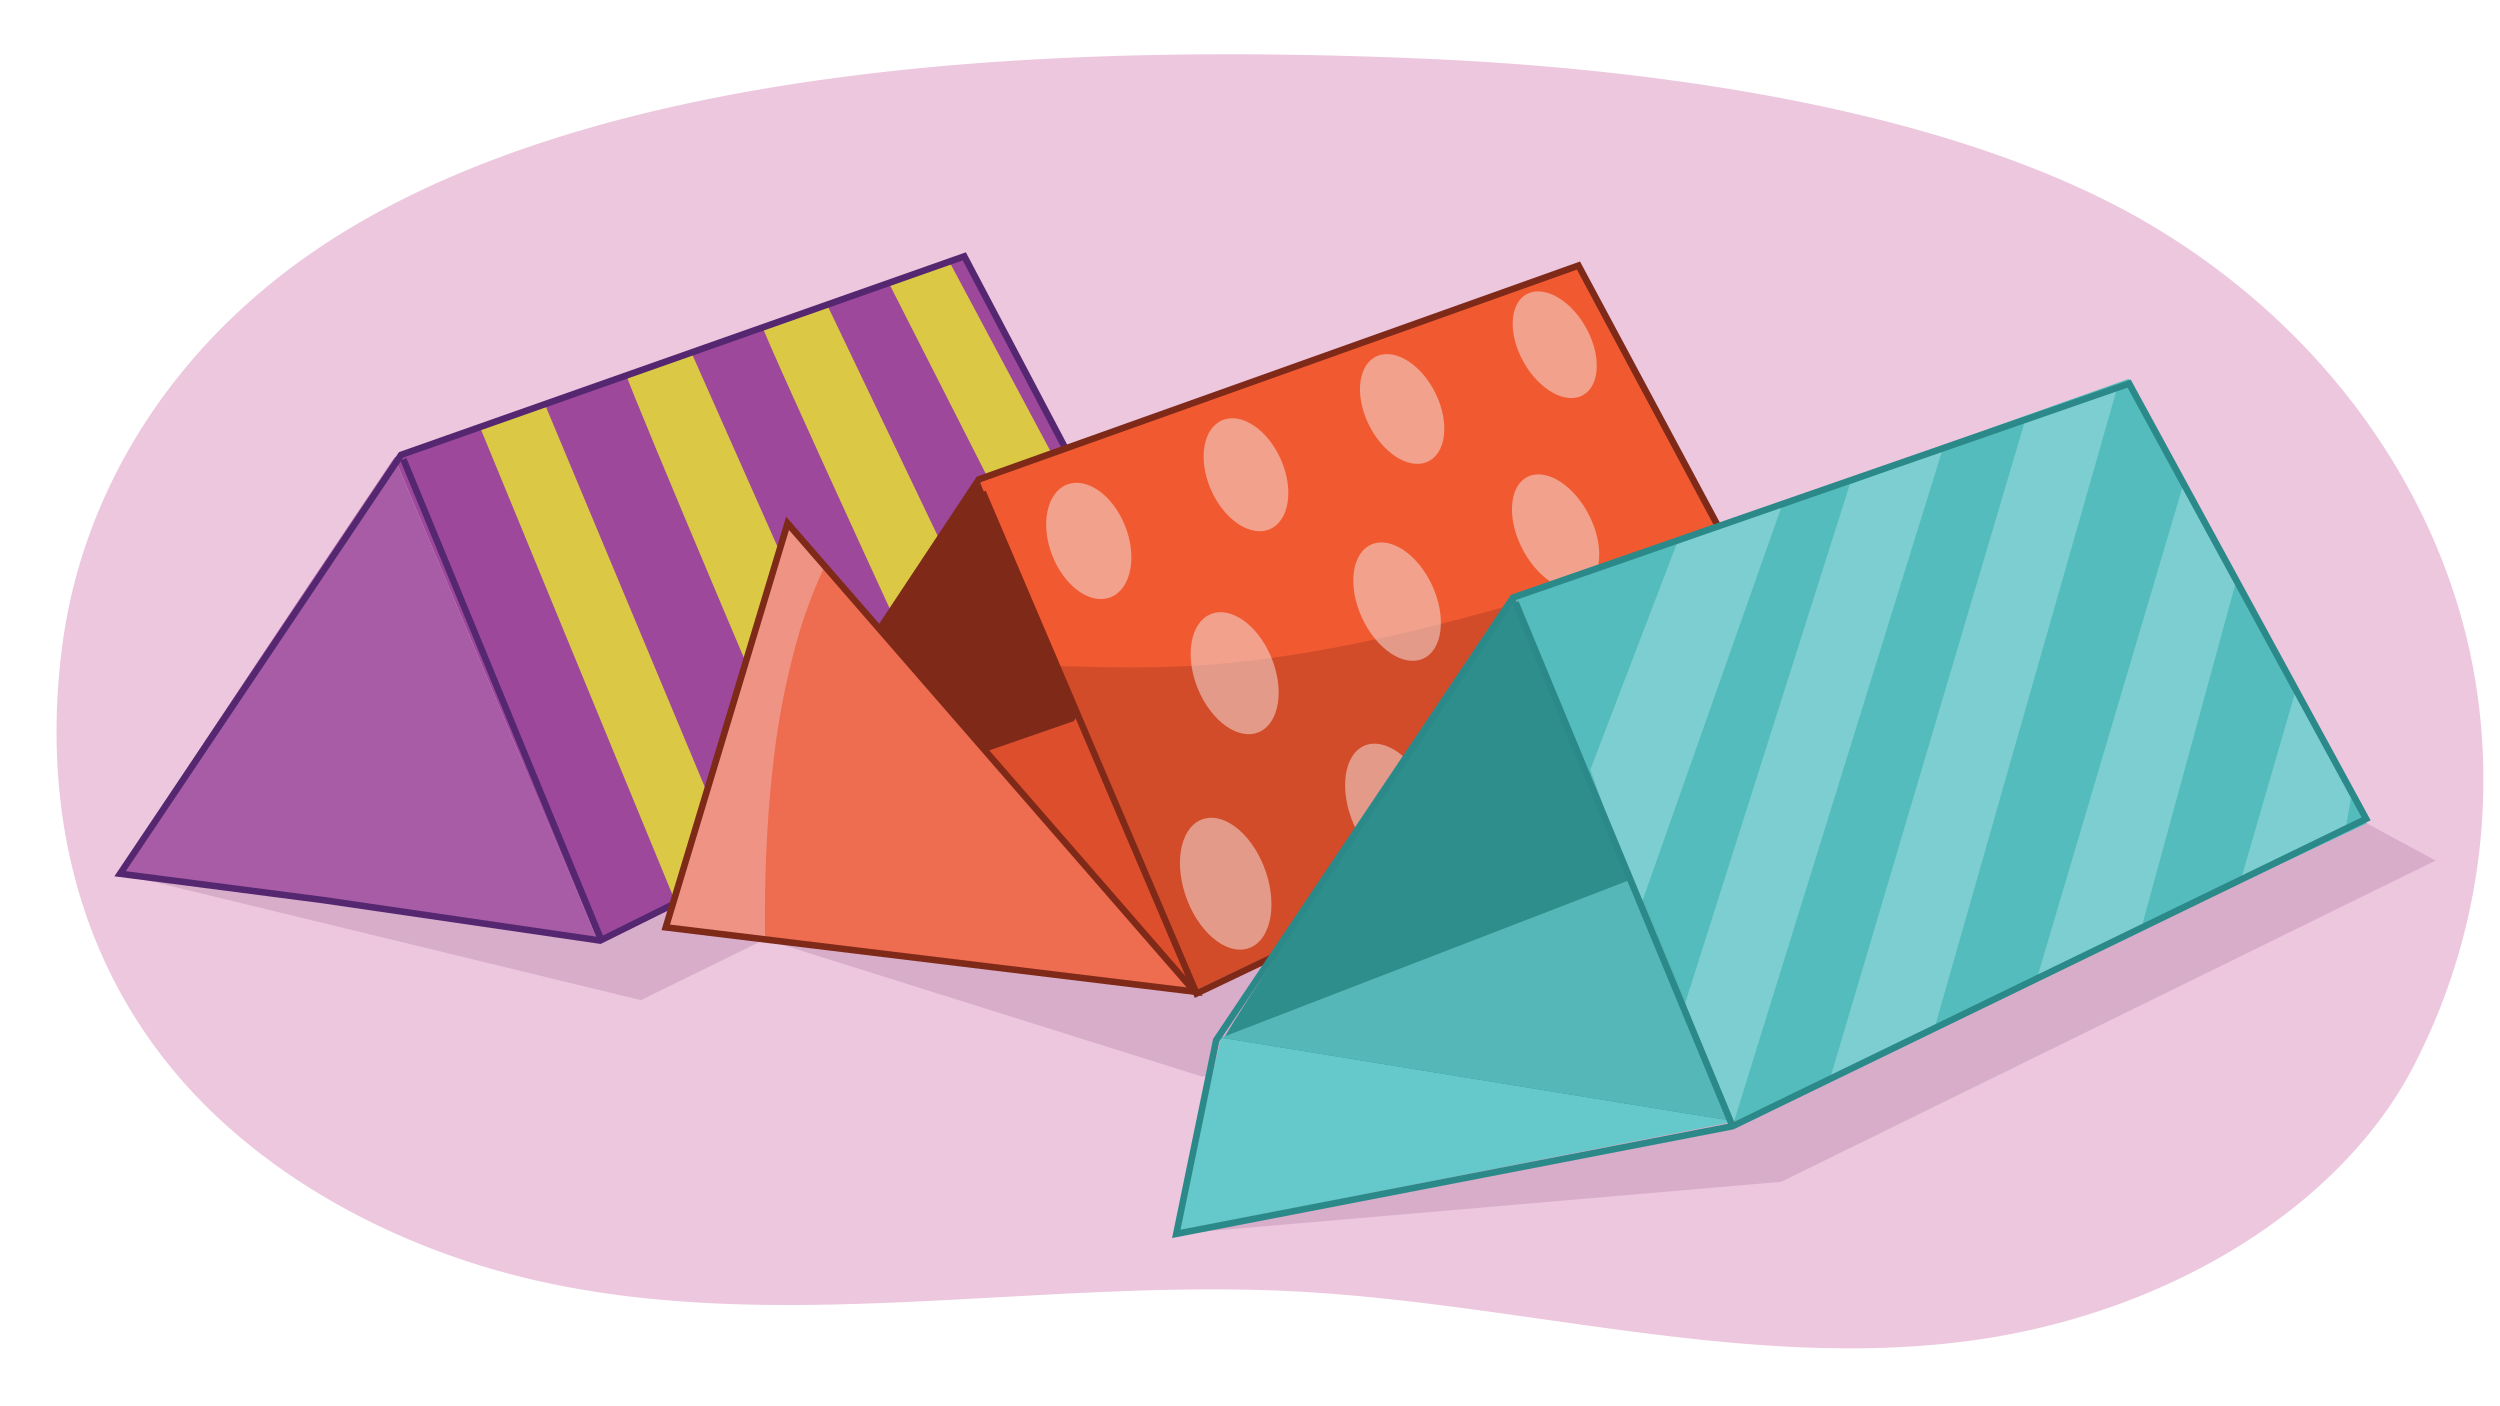 <svg xmlns="http://www.w3.org/2000/svg" width="1140" height="641" viewBox="0 0 1140 641"><path d="M1131.821,337.167A283.6,283.6,0,0,1,1100.626,486.1c-33.061,64.052-112.011,113.3-202.788,125.346-102.224,13.57-204.919-17.423-308.513-22.623-115.047-5.775-233.862,20.161-344.215-4.785-65.247-14.75-122.8-47.242-160.581-89.583-51.483-57.691-65.114-130.525-56.2-199.515,9.417-72.929,52.952-143.537,130.082-190.17,128.456-77.665,331.664-84.8,490.08-78.056C759.1,31.421,895.415,50.623,983.893,104.471c82.677,50.316,132.185,128.057,144.892,206.1Q1130.943,323.822,1131.821,337.167Z" fill="#ecc7de"/><polyline points="54.751 398.428 292.231 456.055 348.834 428.332 547.978 490.872 582.078 488.47 536.391 562.638 812.25 538.894 1110.622 392.425 1010.759 338.399 166.793 349.204 63.276 394.826" fill="#d8adca"/><path d="M55.392,397.7c2.04-7.489,124.493-189.025,124.493-189.025L272.8,429.712Z" fill="#a85ca5"/><polygon points="179.885 208.673 438.937 116.293 539.427 303.911 272.796 429.712 179.885 208.673" fill="#9e489b"/><polygon points="219.018 195.148 308.93 413.558 338.281 399.313 248.329 184.034 219.018 195.148" fill="#dbc945"/><path d="M285.532,170.7c0,3.334,88.421,211.255,88.421,211.255l32.512-15.58L315.252,160.716Z" fill="#dbc945"/><path d="M347.537,148.47c0,3.334,91.891,202.322,91.891,202.322l32.06-14.689L377.114,138.9Z" fill="#dbc945"/><polygon points="405.11 128.666 503.096 321.413 532.898 306.723 432.654 118.873 405.11 128.666" fill="#dbc945"/><polygon points="182.917 207.403 54.751 398.428 147.307 410.433 273.661 428.899 535.579 298.892 439.718 116.892 182.917 207.403" fill="none" stroke="#542770" stroke-miterlimit="10" stroke-width="3"/><line x1="183.948" y1="209.436" x2="273.661" y2="427.43" fill="none" stroke="#542770" stroke-miterlimit="10" stroke-width="3"/><path d="M314.93,418.13c2.154-7.9,131.407-199.524,131.407-199.524l98.072,233.316Z" fill="#7f2919"/><path d="M364.376,372.228s62.177,45.162,51.5,61.121l128.532,18.573L491.517,326.09l-1.9,2.734Z" fill="#dd4e2c"/><polygon points="446.337 218.606 719.778 121.095 825.849 319.133 544.409 451.922 446.337 218.606" fill="#f15a30"/><path d="M685.477,276.9c-46.454,12.886-93.3,23.809-141.628,26.691-20.578,1.228-41.156.693-61.742.109l62.3,148.218,281.44-132.789L784.536,242C752.557,256.264,719.245,267.536,685.477,276.9Z" fill="#a33723" opacity="0.39"/><g opacity="0.51"><path d="M512.888,239.437c5.75,14.109,3.045,28.84-6.137,32.765-9.219,3.941-21.3-4.564-26.9-18.858-5.532-14.127-2.594-28.516,6.471-32.274C495.35,217.326,507.2,225.49,512.888,239.437Z" fill="#f3e5e3"/><path d="M584.059,209.478c6.071,13.717,3.857,28.026-5.039,31.83-8.932,3.818-21.054-4.458-26.983-18.351-5.86-13.734-3.412-27.716,5.377-31.36C566.169,187.968,578.057,195.916,584.059,209.478Z" fill="#f3e5e3"/><path d="M579.543,299.346c6.284,14.8,3.954,30.274-5.307,34.418-9.3,4.16-21.889-4.746-28.018-19.744-6.057-14.818-3.474-29.927,5.67-33.891C561,276.182,573.333,284.722,579.543,299.346Z" fill="#f3e5e3"/><path d="M654.775,179.71c6.377,13.333,4.638,27.23-3.979,30.914-8.651,3.7-20.8-4.352-27.047-17.854-6.174-13.349-4.2-26.932,4.32-30.464C636.555,158.788,648.47,166.526,654.775,179.71Z" fill="#f3e5e3"/><path d="M653.073,266.968c6.615,14.368,4.8,29.377-4.161,33.386-9,4.024-21.617-4.629-28.089-19.185-6.4-14.385-4.325-29.045,4.527-32.882C634.167,244.465,646.534,252.768,653.073,266.968Z" fill="#f3e5e3"/><path d="M723.872,150.624c6.663,12.963,5.374,26.463-2.975,30.032-8.381,3.583-20.555-4.25-27.1-17.374-6.467-12.978-4.941-26.178,3.317-29.6C705.346,130.27,717.282,137.8,723.872,150.624Z" fill="#f3e5e3"/><path d="M576.136,394.635c6.517,15.991,4.071,32.752-5.574,37.272-9.687,4.54-22.775-5.061-29.124-21.276-6.271-16.013-3.552-32.363,5.967-36.68C556.884,369.651,569.7,378.841,576.136,394.635Z" fill="#f3e5e3"/><path d="M650.775,360.227c6.867,15.516,4.963,31.764-4.363,36.135-9.366,4.389-22.489-4.934-29.2-20.662-6.63-15.537-4.451-31.393,4.759-35.57C631.144,335.969,643.991,344.9,650.775,360.227Z" fill="#f3e5e3"/><path d="M724.789,326.107c7.2,15.051,5.817,30.8-3.2,35.024-9.053,4.242-22.2-4.808-29.256-20.062-6.97-15.071-5.311-30.445,3.6-34.486C704.806,302.559,717.677,311.235,724.789,326.107Z" fill="#f3e5e3"/><path d="M796.968,292.833c7.507,14.6,6.617,29.873-2.1,33.958-8.753,4.1-21.918-4.687-29.293-19.486-7.288-14.623-6.119-29.533,2.5-33.443C776.662,269.967,789.548,278.4,796.968,292.833Z" fill="#f3e5e3"/><path d="M724.831,235.37c6.924,13.952,5.594,28.515-3.076,32.394-8.7,3.894-21.35-4.515-28.142-18.647-6.713-13.969-5.125-28.2,3.446-31.913C705.6,213.5,717.986,221.578,724.831,235.37Z" fill="#f3e5e3"/></g><polygon points="303.583 422.874 359.132 238.645 544.409 451.922 303.583 422.874" fill="#ee6d50"/><path d="M348.918,405.239c.371-19.4,1.473-38.811,3.777-58.076a351.1,351.1,0,0,1,10.569-54.541,224.241,224.241,0,0,1,12.806-34.479l-16.938-19.5L303.583,422.874l45.251,5.458C348.768,420.635,348.771,412.937,348.918,405.239Z" fill="#ef9485"/><polygon points="303.583 422.874 359.132 238.645 544.785 452.209 303.583 422.874" fill="none" stroke="#7f2919" stroke-miterlimit="10" stroke-width="3"/><polyline points="400.938 287.112 446.337 218.606 719.778 121.095 825.849 319.133 545.602 453.027 448.115 224.345" fill="none" stroke="#7f2919" stroke-miterlimit="10" stroke-width="3"/><path d="M556.332,476.768c2.2-8.091,134.484-204.2,134.484-204.2l100.368,238.78Z" fill="#2e8e8b"/><polygon points="690.816 272.571 970.66 172.777 1079.215 375.453 791.184 511.351 690.816 272.571" fill="#54bcbc"/><polygon points="556.865 473.184 535.254 561.767 791.184 511.351 556.865 473.184" fill="#65c8ca"/><polygon points="556.865 473.184 745.679 400.299 791.184 511.351 556.865 473.184" fill="#55b7b7"/><polygon points="765.029 246.8 725.205 350.962 747.82 413.993 812.788 229.862 765.029 246.8" fill="#7cced1"/><polygon points="843.498 220.891 768.428 457.486 790.039 513.551 885.69 205.325 843.498 220.891" fill="#7cced1"/><polygon points="923.119 192.859 834.399 492.246 882.171 468.699 965.311 177.292 923.119 192.859" fill="#7cced1"/><polygon points="995.914 219.77 928.806 446.273 976.578 422.725 1019.8 264.622 995.914 219.77" fill="#7cced1"/><polygon points="1047.099 313.959 1022.075 400.299 1069.847 376.752 1072.122 363.297 1047.099 313.959" fill="#7cced1"/><polygon points="689.945 272.471 554.59 474.305 536.391 562.638 790.039 513.551 1078.947 373.388 970.891 174.918 689.945 272.471" fill="none" stroke="#2b8989" stroke-miterlimit="10" stroke-width="3"/><line x1="691.082" y1="274.714" x2="790.039" y2="513.551" fill="none" stroke="#2b8989" stroke-miterlimit="10" stroke-width="3"/></svg>